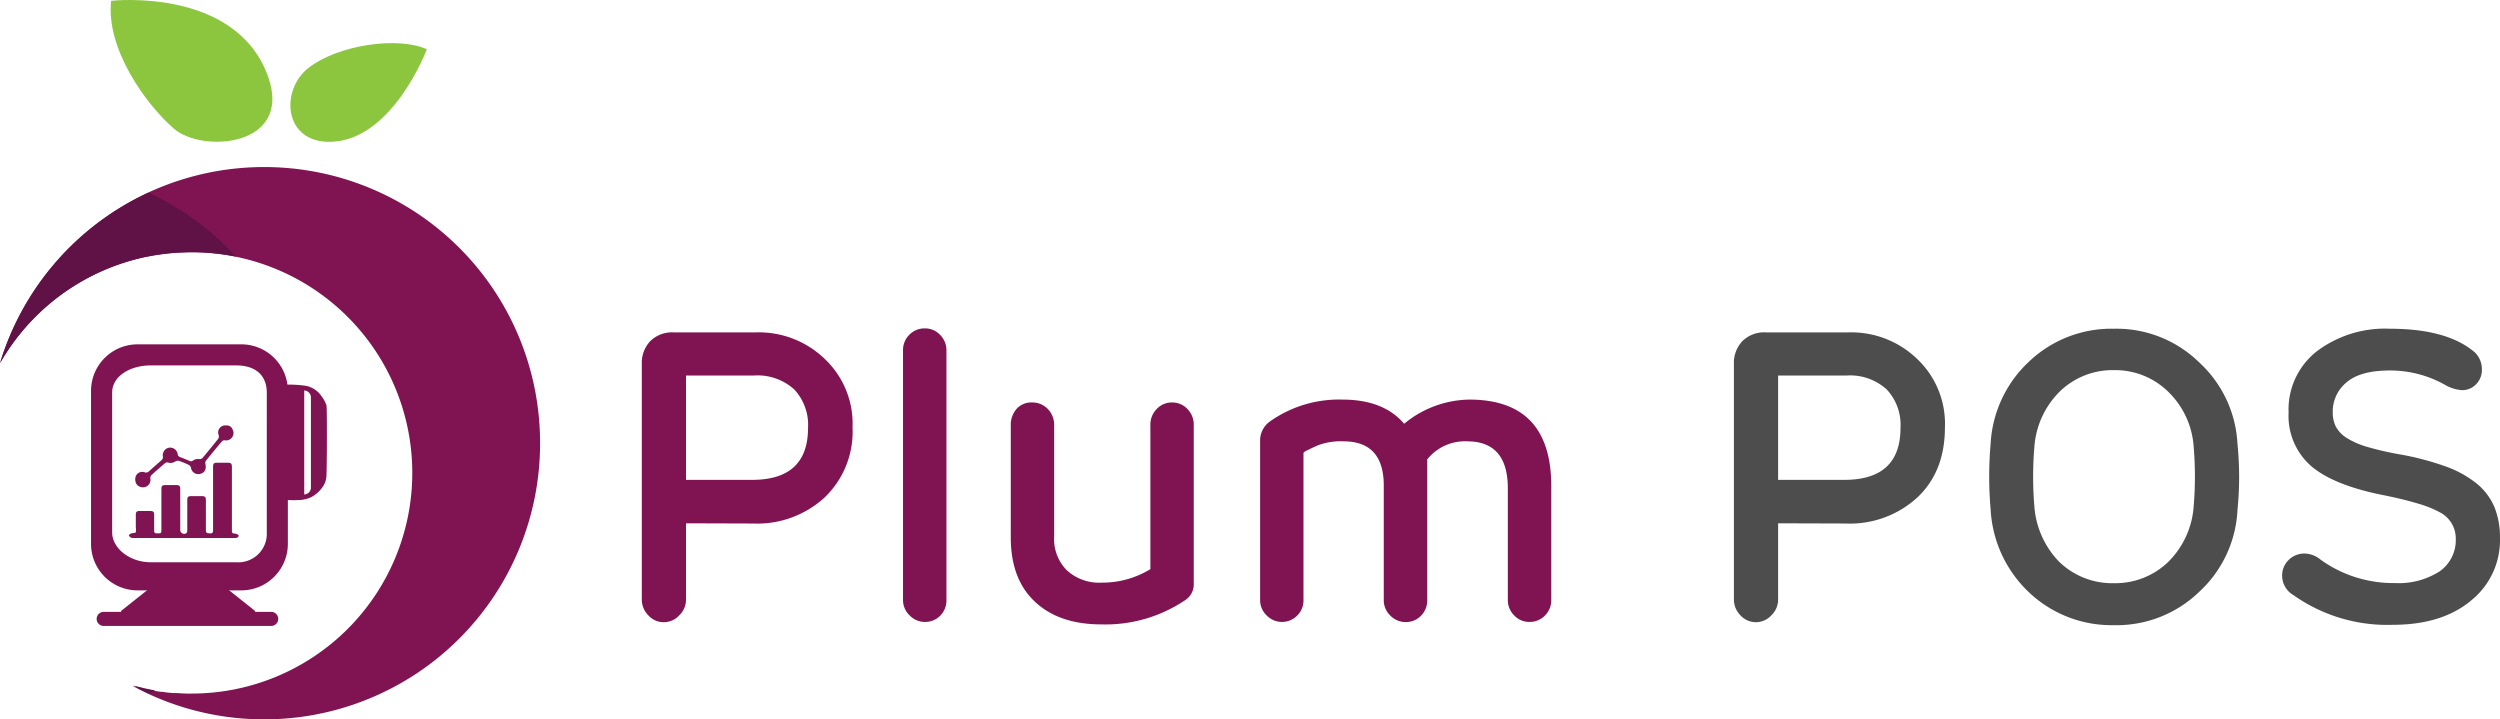 <svg xmlns="http://www.w3.org/2000/svg" width="355.643" height="102.334" viewBox="0 0 355.643 102.334">
  <g id="Group_1" data-name="Group 1" transform="translate(-693.05 -2320.986)">
    <path id="Path_265" data-name="Path 265" d="M-503.39,807a39.25,39.25,0,0,0-37.55,27.86h0a31.411,31.411,0,0,1,3.51-4.95h0a31.54,31.54,0,0,1,4.31-4.1l.14-.12a31.268,31.268,0,0,1,3.24-2.2,1,1,0,0,1,.17-.1c.49-.29,1-.56,1.49-.82l.32-.16a30.339,30.339,0,0,1,3.51-1.5l.38-.13c.48-.16,1-.32,1.45-.46l.47-.13c.59-.16,1.18-.3,1.78-.43h.07c.62-.12,1.25-.23,1.88-.32l.53-.07c.48-.06,1-.11,1.45-.14l.55-.05c.65,0,1.3-.06,2-.06a31.39,31.39,0,0,1,31.39,31.39,31.39,31.39,0,0,1-31.39,31.39,19.061,19.061,0,0,1-2-.07h-.46a11.663,11.663,0,0,1-1.68-.18h-.26a31.427,31.427,0,0,1-4-.84,39.089,39.089,0,0,0,18.74,4.76,39.24,39.24,0,0,0,39.23-39.23,39.23,39.23,0,0,0-11.465-27.825A39.23,39.23,0,0,0-503.39,807Z" transform="translate(1234 1537.75)" fill="#801452"/>
    <path id="Path_266" data-name="Path 266" d="M-443.36,857.68v10.83a3.09,3.09,0,0,1-.94,2.24,3,3,0,0,1-2.23,1,2.93,2.93,0,0,1-2.21-1,3.15,3.15,0,0,1-.91-2.24V835a4.48,4.48,0,0,1,1.2-3.23,4.4,4.4,0,0,1,3.34-1.25h11.71a13.5,13.5,0,0,1,9.73,3.73,12.69,12.69,0,0,1,4,9.78,12.959,12.959,0,0,1-4,10,14.2,14.2,0,0,1-10.17,3.68Zm0-6.18h9.41q7.95,0,7.95-7.4a7.38,7.38,0,0,0-1.94-5.44,7.723,7.723,0,0,0-5.78-2h-9.64Z" transform="translate(1234 1537.75)" fill="#801452"/>
    <path id="Path_267" data-name="Path 267" d="M-406.31,833.09v35.48a3.1,3.1,0,0,1-.87,2.24,3,3,0,0,1-2.22.9,3,3,0,0,1-2.15-.93,3,3,0,0,1-.94-2.21V833.09a3.05,3.05,0,0,1,.91-2.24,3,3,0,0,1,2.18-.9,2.93,2.93,0,0,1,2.19.93,3.07,3.07,0,0,1,.9,2.21Z" transform="translate(1234 1537.75)" fill="#801452"/>
    <path id="Path_268" data-name="Path 268" d="M-397.16,859.66V843.75a3.43,3.43,0,0,1,.81-2.33,2.78,2.78,0,0,1,2.21-.93,3,3,0,0,1,2.25.93,3.22,3.22,0,0,1,.9,2.33V859.6a6.29,6.29,0,0,0,1.81,4.77,6.79,6.79,0,0,0,4.95,1.75,13.061,13.061,0,0,0,6.93-1.92V843.69a3.15,3.15,0,0,1,.9-2.27,2.93,2.93,0,0,1,2.19-.93,2.93,2.93,0,0,1,2.18.93,3.15,3.15,0,0,1,.9,2.27v22.55a2.67,2.67,0,0,1-1.16,2.33,20.27,20.27,0,0,1-12,3.49q-6,0-9.44-3.23T-397.16,859.66Z" transform="translate(1234 1537.75)" fill="#801452"/>
    <path id="Path_269" data-name="Path 269" d="M-320.27,852.38v16.19a3.05,3.05,0,0,1-.91,2.24,3,3,0,0,1-2.18.9,2.93,2.93,0,0,1-2.19-.93,3.07,3.07,0,0,1-.9-2.21V852.72q0-6.69-5.77-6.7a6.86,6.86,0,0,0-5.7,2.57v20a3.07,3.07,0,0,1-.88,2.24,3,3,0,0,1-2.21.9,3,3,0,0,1-2.16-.93,3,3,0,0,1-.93-2.21V852.31q0-6.28-5.71-6.29a9.321,9.321,0,0,0-3.73.59q-1.27.58-1.8.87l-.18.17v20.92a3,3,0,0,1-.9,2.24,3,3,0,0,1-2.18.9,3,3,0,0,1-2.16-.93,3,3,0,0,1-.93-2.21V845.79a3.34,3.34,0,0,1,1.34-2.56A17,17,0,0,1-350,840.08q5.88,0,8.8,3.44a14.87,14.87,0,0,1,9.26-3.44Q-320.28,840.08-320.27,852.38Z" transform="translate(1234 1537.75)" fill="#801452"/>
    <path id="Path_270" data-name="Path 270" d="M-288,857.68v10.83a3.09,3.09,0,0,1-.94,2.24,3,3,0,0,1-2.23,1,3,3,0,0,1-2.21-1,3.19,3.19,0,0,1-.91-2.24V835a4.48,4.48,0,0,1,1.2-3.23,4.41,4.41,0,0,1,3.35-1.25H-278a13.5,13.5,0,0,1,9.73,3.73,12.69,12.69,0,0,1,4,9.78q0,6.3-3.95,10a14.2,14.2,0,0,1-10.17,3.68Zm0-6.18h9.41q8,0,8-7.4a7.38,7.38,0,0,0-1.94-5.44,7.723,7.723,0,0,0-5.78-2H-288Z" transform="translate(1234 1537.75)" fill="#4d4d4d"/>
    <path id="Path_271" data-name="Path 271" d="M-257.77,855.69a53.722,53.722,0,0,1,0-9.32,17.24,17.24,0,0,1,5.47-11.7A17,17,0,0,1-240.24,830a16.82,16.82,0,0,1,12.12,4.77,16.89,16.89,0,0,1,5.47,11.65,46.818,46.818,0,0,1,0,9.32,16.93,16.93,0,0,1-5.47,11.71,16.9,16.9,0,0,1-12.12,4.72,17.07,17.07,0,0,1-12.06-4.66,17.49,17.49,0,0,1-5.47-11.82Zm28.89-.48a50.6,50.6,0,0,0,0-8.35,12,12,0,0,0-3.61-7.88,10.76,10.76,0,0,0-7.75-3.09A10.76,10.76,0,0,0-248,839a12.3,12.3,0,0,0-3.55,7.88,50.611,50.611,0,0,0,0,8.35,12.62,12.62,0,0,0,3.49,7.88,10.84,10.84,0,0,0,7.81,3.09,10.84,10.84,0,0,0,7.81-3.09,12.35,12.35,0,0,0,3.56-7.9Z" transform="translate(1234 1537.75)" fill="#4d4d4d"/>
    <path id="Path_272" data-name="Path 272" d="M-199.82,847.83a39.82,39.82,0,0,1,6.67,1.72,15.15,15.15,0,0,1,4.52,2.47,8.69,8.69,0,0,1,2.53,3.35,11.5,11.5,0,0,1,.79,4.46,11,11,0,0,1-4.14,8.86q-4.12,3.43-11.12,3.43a23.1,23.1,0,0,1-14.1-4.21,3.21,3.21,0,0,1-1.63-2.72,3.07,3.07,0,0,1,.93-2.3,3.16,3.16,0,0,1,2.27-.91,3.68,3.68,0,0,1,2.28.88,17.73,17.73,0,0,0,10.54,3.32,10.8,10.8,0,0,0,6.38-1.66,5.42,5.42,0,0,0,2.3-4.64,4.17,4.17,0,0,0-2.22-3.74,15.1,15.1,0,0,0-3-1.22c-1.27-.39-2.83-.78-4.69-1.17q-7.29-1.39-10.58-4.14a9.48,9.48,0,0,1-3.29-7.7,10.51,10.51,0,0,1,4-8.69A16.07,16.07,0,0,1-201,830q8.21,0,12.12,3.37a3.35,3.35,0,0,1,1,2.45,2.88,2.88,0,0,1-.82,2.07,2.72,2.72,0,0,1-2,.85,5.589,5.589,0,0,1-2.33-.7,15.89,15.89,0,0,0-7.92-2.1c-2.8,0-4.84.55-6.15,1.66a5.36,5.36,0,0,0-2,4.28,4.43,4.43,0,0,0,.47,2.1,4.41,4.41,0,0,0,1.54,1.57,11.551,11.551,0,0,0,2.86,1.25A44.133,44.133,0,0,0-199.82,847.83Z" transform="translate(1234 1537.75)" fill="#4d4d4d"/>
    <path id="Path_273" data-name="Path 273" d="M-525.14,783.35s17.7-2,22.31,10.73c3.61,10-9.3,11-13.38,7.46S-525.9,790.09-525.14,783.35Z" transform="translate(1234 1537.75)" fill="#8cc63f"/>
    <path id="Path_274" data-name="Path 274" d="M-480.23,790.24s-4.82,12.87-13.58,13.17c-6.85.23-7.33-7.43-3.19-10.57C-492.61,789.52-484.23,788.43-480.23,790.24Z" transform="translate(1234 1537.75)" fill="#8cc63f"/>
    <path id="Path_275" data-name="Path 275" d="M-526.2,870.28h23.83a1,1,0,0,1,1,1,1,1,0,0,1-1,1H-526.2a1,1,0,0,1-1-1A1,1,0,0,1-526.2,870.28Z" transform="translate(1234 1537.75)" fill="#801452" fill-rule="evenodd"/>
    <path id="Path_276" data-name="Path 276" d="M-519.12,866.31h9.8a.66.66,0,0,1,.66.66l4,3.18a.66.66,0,0,1-.2.47.66.66,0,0,1-.473.19h-17.74a.66.66,0,0,1-.66-.66l4-3.18A.67.67,0,0,1-519.12,866.31Z" transform="translate(1234 1537.75)" fill="#801452" fill-rule="evenodd"/>
    <path id="Path_277" data-name="Path 277" d="M-494.51,840.87a5.149,5.149,0,0,0-.76-1.35,3.429,3.429,0,0,0-2.25-1.41,16.429,16.429,0,0,0-2.43-.16c-.58,0-.76.2-.76.79v14.78c0,.62.18.83.8.85a10.768,10.768,0,0,0,1.39,0,4.3,4.3,0,0,0,1.82-.4,4.56,4.56,0,0,0,1.76-1.64,3,3,0,0,0,.43-1.38C-494.44,849.52-494.41,841.17-494.51,840.87Zm-3.16,12.71h0v-14.8h0a1,1,0,0,1,.95,1v12.9a1,1,0,0,1-.95.9Z" transform="translate(1234 1537.75)" fill="#801452"/>
    <path id="Path_278" data-name="Path 278" d="M-507.53,859.14c-.35,0-.44-.12-.43-.46v-9c0-.49-.12-.62-.59-.62H-510c-.55,0-.64.1-.64.64v8.94c0,.37-.1.5-.46.47s-.57,0-.56-.46V854.4c0-.45-.14-.59-.58-.59h-1.44c-.53,0-.63.1-.63.65v4.25a.52.52,0,0,1-.13.37.56.56,0,0,1-.611.013.56.56,0,0,1-.259-.553v-5.63c0-.58-.09-.67-.65-.67h-1.39c-.54,0-.64.09-.64.64v5.59c0,.65,0,.64-.64.64-.31,0-.4-.12-.39-.42v-2.21c0-.42-.12-.54-.52-.55h-1.56c-.41,0-.53.13-.53.55v1.77a2.263,2.263,0,0,1,0,.69c-.07.15-.44.1-.65.18s-.24.17-.36.25c.09.12.16.27.28.33a1,1,0,0,0,.45.07h14.38c.27,0,.53-.08.53-.37C-507,859.33-507.35,859.14-507.53,859.14Zm-12.58-6.7a1.05,1.05,0,0,0,.54-1.18.66.66,0,0,1,.17-.44c.63-.58,1.28-1.15,1.93-1.7a.51.51,0,0,1,.41-.09,1.2,1.2,0,0,0,1.07-.16.65.65,0,0,1,.49-.07,11.387,11.387,0,0,1,1.36.55.7.7,0,0,1,.35.37,1.05,1.05,0,0,0,.439.77,1.05,1.05,0,0,0,.871.16c.66-.15.92-.68.75-1.43a.56.56,0,0,1,.07-.43c.75-.94,1.52-1.87,2.29-2.78a.53.53,0,0,1,.4-.14,1,1,0,0,0,1-.38,1,1,0,0,0,.12-1.12.87.87,0,0,0-.94-.61,1,1,0,0,0-.924.386,1,1,0,0,0-.126.994.63.63,0,0,1-.05.49c-.73.92-1.47,1.83-2.23,2.73a.54.54,0,0,1-.42.19,1.32,1.32,0,0,0-1,.23.38.38,0,0,1-.34.06c-.47-.18-.93-.39-1.4-.56a.52.52,0,0,1-.4-.49,1.08,1.08,0,0,0-.466-.7,1.08,1.08,0,0,0-.824-.153,1.08,1.08,0,0,0-.8,1.28.61.61,0,0,1-.18.46c-.59.54-1.21,1.06-1.81,1.6a.55.55,0,0,1-.62.14,1,1,0,0,0-1.23.51,1.29,1.29,0,0,0,.14,1.26A1.14,1.14,0,0,0-520.11,852.44Z" transform="translate(1234 1537.75)" fill="#801452"/>
    <path id="Path_279" data-name="Path 279" d="M-500,838.84a6.62,6.62,0,0,0-6.62-6.62h-14.76a6.62,6.62,0,0,0-6.62,6.62V860.6a6.62,6.62,0,0,0,6.62,6.62h14.76A6.62,6.62,0,0,0-500,860.6Zm-3,20.09a4.06,4.06,0,0,1-1.2,3.132,4.06,4.06,0,0,1-3.148,1.158h-12.2c-2.82,0-5.45-1.89-5.45-4.29V839.1c0-2.4,2.63-3.88,5.45-3.88h12.2c2.83,0,4.35,1.48,4.35,3.88Z" transform="translate(1234 1537.75)" fill="#801452"/>
    <path id="Path_280" data-name="Path 280" d="M-522,880.76c.73.4,1.48.78,2.24,1.13l.87-.44C-520,881.27-521,881-522,880.76Z" transform="translate(1234 1537.75)" fill="#601246"/>
    <path id="Path_281" data-name="Path 281" d="M-513.7,819.11a31.457,31.457,0,0,1,6.33.64,39.28,39.28,0,0,0-12.44-9.11,39.361,39.361,0,0,0-21.14,24.28,31.35,31.35,0,0,1,27.25-15.81Z" transform="translate(1234 1537.75)" fill="#601246"/>
  </g>
</svg>
